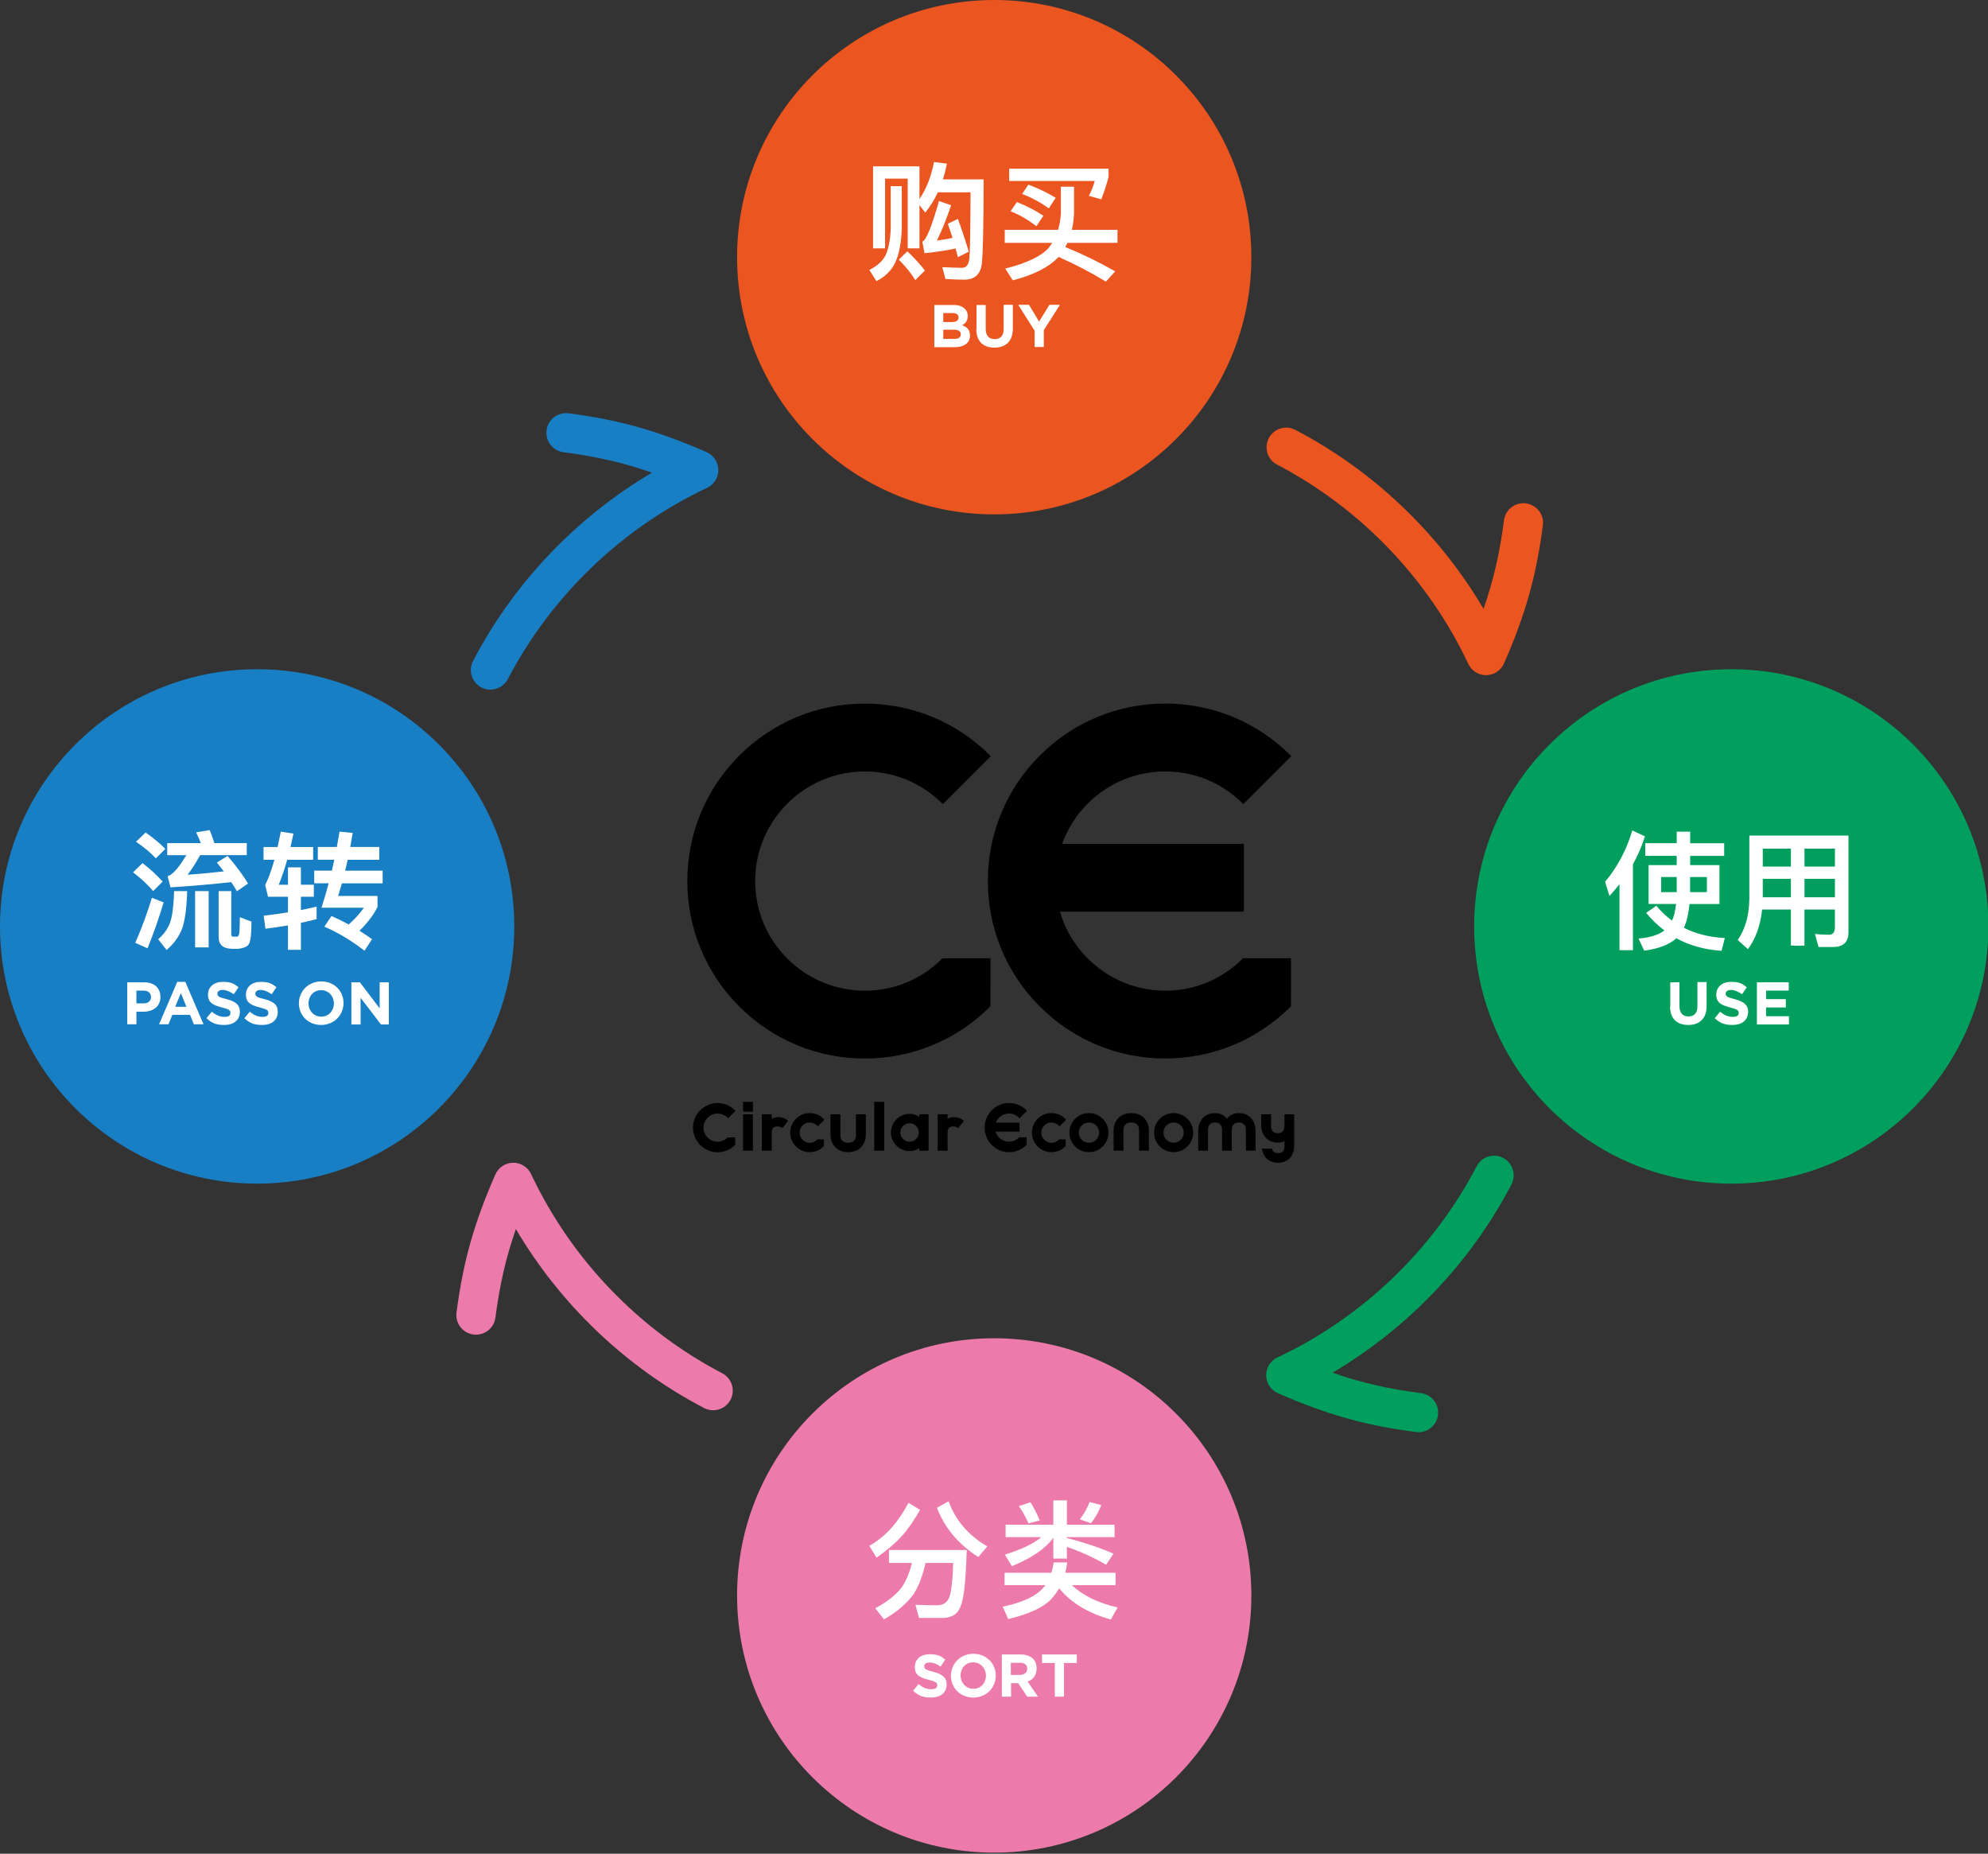 <?xml version="1.0" encoding="UTF-8"?>
<svg id="_レイヤー_1" data-name="レイヤー_1" xmlns="http://www.w3.org/2000/svg" width="886" height="826" viewBox="0 0 886 826">
  <rect x="0" y="0" width="886" height="826" fill="#333333" stroke="none"/>
  <circle cx="443.1" cy="114.6" r="114.6" fill="#ea5520"/>
  <g>
    <path d="M401.89,82.96v18.7c-.17,6.38-1.14,11.52-2.91,15.33-1.71,3.59-4.5,6.33-8.38,8.27l-3.14-4.96c3.65-1.88,6.16-4.22,7.41-6.95,1.25-3.02,1.94-6.9,2.11-11.69v-18.7h4.9ZM409.81,88.66c3.08-4.62,5.24-10.09,6.44-16.48l5.76.74c-.46,2.45-1.08,4.79-1.77,7.01h18.13c0,20.29-.29,32.84-.8,37.62-.57,4.67-3.19,7.07-7.87,7.07-1.6,0-4.33-.11-8.32-.29l-1.43-5.3c3.42.17,6.38.29,8.89.29,1.82,0,2.85-1.42,3.19-4.16.29-2.79.46-12.6.51-29.47h-14.54c-1.6,3.36-3.48,6.38-5.64,9.06l-2.57-3.36v19.27h-5.24v-31.07h-10.09v31.07h-5.36v-36.54h20.69v14.54ZM412.21,120.53l-4.28,4.28c-1.71-2.85-4.16-5.87-7.35-9.12l3.82-3.71c3.08,2.91,5.64,5.76,7.81,8.55ZM431.76,112.15l-4.85,2.45c-.34-1.37-.68-2.62-1.03-3.88-4.22.91-8.84,1.6-13.85,2.11l-.97-5.19c1.71-.57,4.16-6.56,7.41-18.07l5.42,1.88c-2.05,6.1-4.16,11.34-6.33,15.73,2.39-.28,4.67-.68,6.96-1.2-.68-2.22-1.43-4.33-2.11-6.27l4.5-2.17c1.65,4.45,3.25,9.29,4.85,14.59Z" fill="#fff"/>
    <path d="M478.67,83.19v12.03c-.11,2.57-.46,4.96-.97,7.18h20.35v5.81h-22.29c-.34.63-.63,1.25-.97,1.88,8.09,3.31,15.51,6.95,22.23,10.83l-4.16,4.56c-6.84-4.16-13.85-7.81-21.09-11l-.11.11c-4.16,4.45-10.95,7.92-20.29,10.32l-3.36-5.24c9.52-2.39,15.96-5.47,19.27-9.12.57-.74,1.14-1.54,1.65-2.34h-21.15v-5.81h23.77c.68-2.22,1.08-4.62,1.25-7.18v-12.03h5.87ZM494.06,75.15v3.71c-.85,3.31-1.94,6.67-3.25,9.98l-5.53-1.6c1.03-1.94,1.94-4.16,2.62-6.61h-38.14v-5.47h44.29ZM464.99,96.13l-3.08,4.67c-3.71-2.85-7.52-5.07-11.52-6.67l2.79-4.1c4.33,1.71,8.27,3.71,11.8,6.1ZM470.52,88.15l-3.08,4.67c-3.88-2.74-7.81-4.85-11.91-6.38l2.79-4.16c4.45,1.65,8.49,3.59,12.2,5.87Z" fill="#fff"/>
  </g>
  <g>
    <path d="M416.4,135.9h8.7c2.1,0,3.8.6,4.9,1.7.9.9,1.3,1.9,1.3,3.2h0c0,2.2-1.1,3.4-2.5,4.1,2.2.8,3.5,2.1,3.5,4.6h0c0,3.5-2.8,5.2-7,5.2h-8.9v-18.8h0ZM427.2,141.4c0-1.2-1-1.9-2.7-1.9h-4.1v4h3.8c1.8,0,3-.6,3-2h0v-.1ZM425.2,146.9h-4.8v4.1h4.9c1.8,0,2.9-.6,2.9-2h0c0-1.3-.9-2.1-3.1-2.1h.1Z" fill="#fff"/>
    <path d="M435.2,146.6v-10.7h4.1v10.6c0,3.1,1.5,4.6,4,4.6s4-1.5,4-4.5v-10.8h4.1v10.6c0,5.7-3.2,8.5-8.2,8.5s-8.1-2.8-8.1-8.3h.1Z" fill="#fff"/>
    <path d="M461,147.2l-7.2-11.4h4.8l4.5,7.5,4.6-7.5h4.7l-7.2,11.3v7.5h-4.1v-7.4h-.1Z" fill="#fff"/>
  </g>
  <circle cx="443.1" cy="710.9" r="114.6" fill="#ec7aab"/>
  <g>
    <path d="M410.04,672.76c-2.62,4.67-5.3,8.55-7.98,11.52-2.62,2.96-6.38,6.21-11.4,9.81l-3.25-5.3c3.53-1.94,6.96-4.67,10.15-8.27,2.57-2.96,5.02-6.56,7.35-10.89l5.13,3.14ZM396.19,696.42v-5.76h34.66c-.23,7.41-.57,13.34-1.14,17.9s-1.48,7.7-2.85,9.52c-1.31,1.71-3.42,2.68-6.33,2.85h-10.95l-1.6-5.87c3.36.11,6.56.23,9.52.23,2.79,0,4.62-1.2,5.53-3.48.91-2.39,1.54-7.52,1.77-15.39h-12.31c-1.31,5.81-3.08,10.43-5.36,13.91-2.96,4.16-7.35,7.92-13.17,11.23l-3.88-4.96c5.13-2.74,9.01-5.76,11.63-9.06,2-2.85,3.59-6.56,4.73-11.12h-10.26ZM440.03,689.06l-4.05,4.73c-8.78-5.64-14.94-12.94-18.41-21.95l5.19-2.91c3.08,8.49,8.84,15.22,17.27,20.12Z" fill="#fff"/>
    <path d="M468.35,712.72c-3.65,3.65-9.98,6.56-19.04,8.72l-2.39-5.53c7.64-1.65,13.11-3.93,16.53-6.9.91-.85,1.77-1.77,2.45-2.68h-18.19v-5.53h20.86c.46-1.48.8-3.02,1.03-4.62h6.04c-.23,1.6-.51,3.14-.85,4.62h22.4v5.53h-19.5c5.02,4.67,11.86,7.98,20.41,9.92l-3.02,5.36c-10.03-2.74-17.73-7.41-23.03-13.91-1.08,1.88-2.34,3.53-3.71,5.02ZM475.48,694.48h-6.04v-9.29c-3.48,4.85-9.63,9.06-18.47,12.66l-3.14-5.13c7.58-2.39,13-4.96,16.25-7.81h-15.9v-5.53h21.26v-10.83h6.04v10.83h21.26v5.53h-21.26v.4c7.52,1.94,14.48,4.22,20.75,6.96l-3.25,4.96c-5.7-3.31-11.57-5.93-17.5-7.98v5.24ZM463.39,677.49l-5.02,1.31c-1.14-2.68-2.57-5.24-4.28-7.7l5.13-1.71c1.54,2.34,2.91,5.02,4.16,8.09ZM490.81,670.65c-1.2,3.08-2.74,5.76-4.62,8.1l-4.96-1.77c1.71-2.05,3.14-4.62,4.39-7.7l5.19,1.37Z" fill="#fff"/>
  </g>
  <circle cx="771.6" cy="412.8" r="114.6" fill="#009f5d"/>
  <circle cx="114.6" cy="412.8" r="114.6" fill="#187fc4"/>
  <g>
    <path d="M72.48,392.84l-4.22,4.22c-2.11-2.57-5.07-5.36-8.95-8.38l4.22-4.1c3.54,2.74,6.56,5.53,8.95,8.27ZM72.93,402.08c-2.17,7.24-4.56,14.08-7.18,20.47l-5.47-2.45c2.85-6.5,5.36-13.23,7.41-20.07l5.24,2.05ZM73.68,378.25l-4.22,4.22c-2.05-2.28-5.02-4.79-8.84-7.41l4.28-4.1c3.42,2.39,6.38,4.85,8.78,7.3ZM83.42,397.06c-.23,7.52-.97,13.05-2.22,16.59-1.37,3.65-3.71,6.9-6.96,9.63l-3.76-4.79c2.51-2.11,4.33-4.62,5.36-7.52.97-2.74,1.54-7.41,1.77-13.91h5.81ZM74.7,390.39c.51-.17.91-.34,1.2-.51,1.88-1.14,4.28-4.1,7.18-8.84h-8.55v-5.36h14.99c-.68-1.71-1.37-3.31-2.11-4.79l6.04-1.03c.68,1.71,1.43,3.65,2.11,5.81h14.42v5.36h-20.75c-2.11,3.76-3.99,6.67-5.64,8.72,5.36-.34,10.77-.85,16.13-1.48-1.03-1.37-2.05-2.68-3.08-3.93l4.79-2.96c3.99,4.67,7.01,8.78,9.12,12.31l-4.96,3.42c-.8-1.31-1.6-2.68-2.51-4.05-8.32.91-17.39,1.71-27.08,2.34l-1.31-5.02ZM93,397.06v25.08h-6.04v-25.08h6.04ZM103.6,422.77c-4.1,0-6.16-1.77-6.16-5.24v-20.47h5.64v19.27c0,.57.23.91.68,1.03h1.88c.68-.11,1.03-.91,1.08-2.39.11-1.54.17-3.65.17-6.27l5.19,1.94c0,5.53-.4,8.89-1.2,10.09-.74,1.14-2.39,1.82-4.96,2.05h-2.34Z" fill="#fff"/>
    <path d="M134.1,386.46v7.75h5.76v5.36h-5.76v5.93c2.45-.46,4.79-.97,7.01-1.54v5.59c-2.28.57-4.62,1.14-7.01,1.65v12.03h-5.76v-10.89c-3.19.57-6.56,1.03-10.03,1.48l-.8-5.81c3.82-.46,7.41-.91,10.83-1.48v-6.96h-8.89l-1.25-5.24c1.48-2.96,2.85-6.73,4.1-11.23h-4.85v-5.7h6.27c.46-2.17.97-4.45,1.43-6.84l5.64.86c-.46,2.05-.86,4.05-1.31,5.99h10.09v5.7h-11.57c-1.2,4.16-2.45,7.87-3.76,11.12h4.1v-7.75h5.76ZM150.12,377.4l1.2-6.84,5.87.57c-.4,2.17-.74,4.22-1.08,6.27h12.94v5.7h-14.08c-.4,1.71-.8,3.31-1.14,4.85h16.7v5.64h-18.13c-.57,2-1.14,3.88-1.71,5.64h17.56v4.9c-1.71,3.48-4.39,7.01-8.04,10.6,1.94,1.2,3.82,2.45,5.59,3.76l-3.36,5.13c-5.81-4.5-11.74-8.09-17.9-10.72l3.19-4.73c2.62,1.14,5.19,2.39,7.7,3.76,2.79-2.51,5.02-4.96,6.73-7.47h-18.87c1.14-3.48,2.17-7.13,3.19-10.89h-6.44v-5.64h7.87c.34-1.6.74-3.25,1.08-4.85h-7.35v-5.7h8.49Z" fill="#fff"/>
  </g>
  <g>
    <path d="M56.6,437.7h7.7c4.5,0,7.2,2.6,7.2,6.5h0c0,4.4-3.4,6.6-7.6,6.6h-3.1v5.6h-4.1v-18.8h0l-.1.1ZM64,447.1c2.1,0,3.3-1.2,3.3-2.8h0c0-1.9-1.3-2.9-3.3-2.9h-3.2v5.7h3.3-.1Z" fill="#fff"/>
    <path d="M78.8,437.5h3.8l8.1,18.9h-4.3l-1.7-4.2h-7.9l-1.7,4.2h-4.2l8.1-18.9h-.2ZM83.1,448.6l-2.5-6.1-2.5,6.1h5Z" fill="#fff"/>
    <path d="M92,453.7l2.4-2.9c1.7,1.4,3.5,2.3,5.6,2.3s2.7-.7,2.7-1.8h0c0-1.1-.6-1.6-3.8-2.4-3.8-1-6.2-2-6.2-5.7h0c0-3.5,2.7-5.7,6.6-5.7s5.1.9,7,2.4l-2.1,3.1c-1.7-1.1-3.3-1.9-4.9-1.9s-2.4.7-2.4,1.6h0c0,1.3.8,1.7,4.1,2.5,3.8,1,5.9,2.4,5.9,5.6h0c0,3.8-2.8,5.9-6.9,5.9s-5.7-1-8-3h0Z" fill="#fff"/>
    <path d="M108.9,453.7l2.4-2.9c1.7,1.4,3.5,2.3,5.6,2.3s2.7-.7,2.7-1.8h0c0-1.1-.6-1.6-3.8-2.4-3.8-1-6.2-2-6.2-5.7h0c0-3.5,2.7-5.7,6.6-5.7s5.1.9,7,2.4l-2.1,3.1c-1.7-1.1-3.3-1.9-4.9-1.9s-2.4.7-2.4,1.6h0c0,1.3.8,1.7,4.1,2.5,3.8,1,5.9,2.4,5.9,5.6h0c0,3.8-2.8,5.9-6.9,5.9s-5.7-1-8-3h0Z" fill="#fff"/>
    <path d="M133.2,447.1h0c0-5.4,4.2-9.8,10-9.8s9.9,4.3,9.9,9.6h0c0,5.4-4.2,9.8-10,9.8s-9.9-4.3-9.9-9.7h0v.1ZM148.8,447.1h0c0-3.3-2.4-5.9-5.7-5.9s-5.6,2.6-5.6,5.9h0c0,3.3,2.4,5.9,5.7,5.9s5.6-2.6,5.6-5.9h0Z" fill="#fff"/>
    <path d="M156.6,437.7h3.8l8.8,11.6v-11.6h4.1v18.8h-3.5l-9.1-11.9v11.9h-4.1v-18.8h0Z" fill="#fff"/>
  </g>
  <g>
    <path d="M744.4,448.4v-10.7h4.1v10.6c0,3.1,1.5,4.6,4,4.6s4-1.5,4-4.5v-10.8h4.1v10.6c0,5.7-3.2,8.5-8.2,8.5s-8.1-2.8-8.1-8.3h.1Z" fill="#fff"/>
    <path d="M764.2,453.7l2.4-2.9c1.7,1.4,3.5,2.3,5.6,2.3s2.7-.7,2.7-1.8h0c0-1.1-.6-1.6-3.8-2.4-3.8-1-6.2-2-6.2-5.7h0c0-3.5,2.7-5.7,6.6-5.7s5.1.9,7,2.4l-2.1,3.1c-1.7-1.1-3.3-1.9-4.9-1.9s-2.4.7-2.4,1.6h0c0,1.3.8,1.7,4,2.5,3.8,1,6,2.4,6,5.6h0c0,3.8-2.8,5.9-6.9,5.9s-5.7-1-8-3h0Z" fill="#fff"/>
    <path d="M783,437.7h14.2v3.7h-10.1v3.8h8.8v3.7h-8.8v3.9h10.2v3.7h-14.3v-18.8h0Z" fill="#fff"/>
  </g>
  <g>
    <path d="M407,753.3l2.4-2.9c1.7,1.4,3.5,2.3,5.6,2.3s2.7-.7,2.7-1.8h0c0-1.1-.6-1.6-3.8-2.4-3.8-1-6.2-2-6.2-5.7h0c0-3.5,2.7-5.7,6.6-5.7s5.1.9,7,2.4l-2.1,3.1c-1.7-1.2-3.3-1.8-4.9-1.8s-2.4.7-2.4,1.6h0c0,1.3.8,1.7,4,2.5,3.8,1,6,2.4,6,5.6h0c0,3.8-2.8,5.9-6.9,5.9s-5.7-1-8-3h0v-.1Z" fill="#fff"/>
    <path d="M423.8,746.7h0c0-5.4,4.2-9.8,10-9.8s10,4.3,10,9.7h0c0,5.4-4.2,9.8-10,9.8s-10-4.3-10-9.7h0ZM439.4,746.7h0c0-3.3-2.4-6-5.7-6s-5.6,2.6-5.6,5.8h0c0,3.3,2.4,6,5.7,6s5.6-2.6,5.6-5.8h0Z" fill="#fff"/>
    <path d="M446.3,737.2h8.6c2.4,0,4.2.7,5.5,1.9,1,1,1.6,2.5,1.6,4.3h0c0,3.1-1.6,5-4,5.9l4.6,6.7h-4.8l-4-6h-3.2v6h-4.1v-18.8h-.2ZM454.6,746.3c2,0,3.2-1.1,3.2-2.7h0c0-1.8-1.2-2.7-3.2-2.7h-4.1v5.4h4.2-.1Z" fill="#fff"/>
    <path d="M470.1,741h-5.7v-3.8h15.5v3.8h-5.7v15h-4.1v-15h0Z" fill="#fff"/>
  </g>
  <g>
    <path d="M717.28,399.23l-1.94-6.33c5.47-6.5,9.52-14.08,12.14-22.86l5.64,2.62c-1.37,4.33-3.14,8.44-5.36,12.43v38.31h-5.99v-29.42c-1.43,1.82-2.91,3.53-4.5,5.25ZM747.27,375.74v-5.19h5.99v5.19h15.16v5.64h-15.16v4.1h13.05v17.33h-13.34c-.46,4.45-1.25,7.98-2.51,10.6,5.3,2.68,11.4,4.22,18.24,4.56l-1.43,5.7c-7.64-.51-14.37-2.39-20.18-5.59-3.14,2.85-7.92,4.67-14.31,5.53l-2.56-5.42c5.07-.4,8.95-1.6,11.57-3.59-3.02-2.28-5.76-4.9-8.15-7.87l4.56-3.14c2.11,2.57,4.45,4.79,7.01,6.61.85-1.94,1.43-4.45,1.77-7.41h-12.26v-17.33h12.54v-4.1h-14.02v-5.64h14.02ZM747.27,390.79h-6.95v6.73h6.95v-6.73ZM760.72,390.79h-7.47v6.73h7.47v-6.73Z" fill="#fff"/>
    <path d="M779.01,422.94l-4.56-4.1c3.36-4.79,5.07-10.89,5.19-18.3v-28.22h44.18v43.04c0,4.39-2.28,6.61-6.78,6.61h-6.56l-1.6-5.81c2.28.23,4.33.34,6.27.34,1.71,0,2.62-1.14,2.62-3.31v-7.92h-13.57v16.08h-6.04v-16.08h-12.83c-.74,7.07-2.85,13-6.33,17.67ZM785.62,378.14v7.98h12.54v-7.98h-12.54ZM785.62,399.8h12.54v-8.21h-12.54v8.21ZM817.78,378.14h-13.57v7.98h13.57v-7.98ZM817.78,391.59h-13.57v8.21h13.57v-8.21Z" fill="#fff"/>
  </g>
  <g>
    <g>
      <g>
        <path d="M419.93,427.12c-9.22,9.22-21.49,14.31-34.54,14.31-26.93,0-48.84-21.91-48.84-48.84s21.91-48.84,48.84-48.84c13.05,0,25.31,5.08,34.54,14.3l.26.26,21.38-21.38-.26-.26c-14.93-14.93-34.79-23.16-55.91-23.16s-40.98,8.22-55.91,23.16c-14.93,14.93-23.16,34.79-23.16,55.91s8.22,40.98,23.16,55.91c14.93,14.93,34.79,23.16,55.91,23.16s40.98-8.22,55.91-23.16l.11-.11.02-21.4-21.4.02-.11.11h0Z"/>
        <path d="M553.86,427.12c-9.22,9.22-21.49,14.31-34.54,14.31-21.67,0-40.89-14.45-46.91-35.21h81.94v-30.23h-80.98c6.97-19.31,25.37-32.25,45.95-32.25,13.05,0,25.31,5.08,34.54,14.3l.26.26,21.38-21.38-.26-.26c-14.93-14.93-34.79-23.16-55.91-23.16s-40.98,8.22-55.91,23.16c-14.93,14.93-23.16,34.79-23.16,55.91s8.22,40.98,23.16,55.91c14.93,14.93,34.79,23.16,55.91,23.16s40.98-8.22,55.91-23.16l.11-.11.02-21.4-21.4.02-.11.11v.02Z"/>
      </g>
      <g>
        <path d="M319.81,496.19c1.67,0,3.25.65,4.43,1.84l.26.26,3.32-3.32-.26-.26c-2.07-2.07-4.82-3.21-7.75-3.21-6.04,0-10.96,4.92-10.96,10.96s4.92,10.96,10.96,10.96c2.93,0,5.68-1.14,7.75-3.21l.11-.11v-3.32h-3.32l-.11.11c-1.18,1.18-2.76,1.84-4.43,1.84-3.46,0-6.27-2.81-6.27-6.27s2.81-6.27,6.27-6.27Z"/>
        <path d="M409.69,497.64c-1.18-.84-2.7-1.32-4.32-1.32-4.57,0-8.29,3.72-8.29,8.29s3.72,8.29,8.29,8.29c1.62,0,3.14-.47,4.32-1.32v1.14h4.15v-16.23h-4.15v1.14h0ZM405.37,508.73c-2.27,0-4.12-1.85-4.12-4.12s1.85-4.12,4.12-4.12,4.12,1.85,4.12,4.12-1.85,4.12-4.12,4.12Z"/>
        <rect x="389.63" y="490.94" width="4.47" height="21.78"/>
        <rect x="331.16" y="496.51" width="4.4" height="16.21"/>
        <rect x="331.16" y="490.94" width="4.4" height="4.4"/>
        <path d="M360.88,500.14c1.21,0,2.35.47,3.2,1.33l.4.4,2.96-2.96-.4-.4c-1.65-1.65-3.83-2.55-6.16-2.55-4.8,0-8.71,3.91-8.71,8.71s3.91,8.71,8.71,8.71c2.33,0,4.52-.91,6.16-2.55l.17-.17v-2.96h-2.96l-.17.17c-.86.86-1.99,1.33-3.2,1.33-2.5,0-4.53-2.03-4.53-4.53s2.03-4.53,4.53-4.53Z"/>
        <path d="M346.33,497.79c-.96.09-1.73.33-2.39.76v-2.04h-4.4v16.21h4.4v-8.2c0-2.33,1.71-2.59,2.44-2.59.44,0,.82.03,1.27.18.17.06.26.1.35.15s.18.11.36.22l.34.23,2.5-3.29-.31-.27c-1.08-.93-3.03-1.52-4.55-1.38v.02Z"/>
        <path d="M424.7,497.78h0c-.96.09-1.73.33-2.39.76v-2.04h-4.4v16.22h4.4v-8.2c0-2.34,1.7-2.59,2.44-2.59.44,0,.82.03,1.27.18.17.06.25.1.34.15s.18.11.36.23l.34.23,2.5-3.29-.31-.27c-1.08-.93-3.04-1.52-4.55-1.38h0Z"/>
        <path d="M381.48,505.72c0,2.87-1.89,3.47-3.47,3.47s-3.47-.6-3.47-3.47v-9.21h-4.4v9c0,4.71,3.16,7.87,7.87,7.87s7.87-3.16,7.87-7.87v-9h-4.4v9.21Z"/>
        <path d="M449.69,496.17c1.67,0,3.25.65,4.43,1.84l.26.26,3.32-3.32-.26-.26c-2.07-2.07-4.82-3.21-7.75-3.21-5.99,0-10.86,4.92-10.86,10.96s4.87,10.96,10.86,10.96c2.93,0,5.68-1.14,7.75-3.21l.11-.11v-3.32h-3.32l-.11.11c-1.18,1.18-2.76,1.84-4.43,1.84-2.76,0-5.21-1.83-6-4.46h10.69v-4.01h-10.55c.92-2.44,3.25-4.06,5.86-4.06h0Z"/>
        <path d="M485.31,495.96c-4.8,0-8.71,3.91-8.71,8.71s3.91,8.71,8.71,8.71,8.71-3.91,8.71-8.71-3.91-8.71-8.71-8.71h0ZM489.84,504.67c0,2.5-2.03,4.53-4.53,4.53s-4.53-2.03-4.53-4.53,2.03-4.53,4.53-4.53,4.53,2.03,4.53,4.53Z"/>
        <path d="M523.04,495.96c-4.8,0-8.71,3.91-8.71,8.71s3.91,8.71,8.71,8.71,8.71-3.91,8.71-8.71-3.91-8.71-8.71-8.71h0ZM527.57,504.67c0,2.5-2.03,4.53-4.53,4.53s-4.53-2.03-4.53-4.53,2.03-4.53,4.53-4.53,4.53,2.03,4.53,4.53Z"/>
        <path d="M468.6,500.14c1.21,0,2.35.47,3.2,1.33l.4.4,2.96-2.96-.4-.4c-1.65-1.65-3.83-2.55-6.16-2.55-4.8,0-8.71,3.91-8.71,8.71s3.91,8.71,8.71,8.71c2.33,0,4.52-.91,6.16-2.55l.17-.17v-2.96h-2.96l-.17.17c-.86.86-1.99,1.33-3.2,1.33-2.5,0-4.53-2.03-4.53-4.53s2.03-4.53,4.53-4.53Z"/>
        <path d="M552.1,495.97c-2.26,0-4.09.93-5.3,2.55-1.21-1.62-3.04-2.55-5.3-2.55-4.46,0-7.46,3.2-7.46,7.95v8.79h4.33v-9.16c0-2.8,1.71-3.39,3.14-3.39s3.14.59,3.14,3.39v9.16h4.33v-9.16c0-2.8,1.71-3.39,3.14-3.39s3.14.59,3.14,3.39v9.16h4.33v-8.79c0-4.76-3-7.95-7.46-7.95h-.03Z"/>
        <path d="M504.17,495.97c-4.71,0-7.87,3.16-7.87,7.87v8.87h4.4v-9.09c0-2.87,1.89-3.47,3.47-3.47s3.47.6,3.47,3.47v9.09h4.4v-8.87c0-4.71-3.16-7.87-7.87-7.87h0Z"/>
        <path d="M576.35,496.52h-3.9v5.19c0,2.17-.98,3.23-2.98,3.23s-2.98-1.06-2.98-3.23v-5.2h-4.42v4.72c0,4.72,2.98,7.89,7.41,7.89,1.04,0,1.92-.2,2.62-.59.07-.04.21-.14.37-.27v2.54c0,2.03-.94,3.02-2.88,3.02-1.38,0-2.25-.55-2.65-1.7l-.1-.29h-4.45l.11.52c.75,3.61,3.4,5.77,7.09,5.77,4.3,0,7.2-3.04,7.2-7.57v-14.03h-.44Z"/>
      </g>
    </g>
    <path d="M317.85,628.39c-1.36,0-2.74-.32-4.04-.99-34.77-18.14-64.02-46.06-83.9-79.75-4.48,12.82-7.23,24.94-9.11,39.44-.62,4.79-5.02,8.16-9.79,7.55-4.79-.62-8.17-5-7.55-9.79,2.92-22.56,7.78-39.82,17.31-61.53,1.38-3.14,4.46-5.18,7.89-5.23,3.34-.05,6.57,1.92,8.02,5.02,17.82,37.89,48.08,69.42,85.2,88.79,4.28,2.23,5.94,7.51,3.71,11.79-1.56,2.99-4.61,4.7-7.76,4.7h.02Z" fill="#ec7aab"/>
    <path d="M218.58,307.3c-1.36,0-2.74-.32-4.04-.99-4.28-2.23-5.94-7.52-3.71-11.8,18.14-34.77,46.06-64.02,79.75-83.9-12.82-4.48-24.94-7.23-39.44-9.11-4.79-.62-8.17-5-7.55-9.79s5.02-8.16,9.79-7.55c22.56,2.92,39.82,7.78,61.53,17.31,3.14,1.38,5.18,4.46,5.23,7.89.04,3.43-1.92,6.57-5.02,8.02-37.89,17.82-69.42,48.08-88.79,85.2-1.56,2.99-4.61,4.7-7.76,4.7v.02Z" fill="#187fc4"/>
    <path d="M662.29,300.85c-3.39,0-6.47-1.95-7.91-5.02-17.82-37.89-48.08-69.42-85.2-88.79-4.28-2.23-5.94-7.52-3.71-11.8,2.24-4.28,7.51-5.94,11.8-3.71,34.77,18.14,64.02,46.06,83.9,79.75,4.48-12.82,7.23-24.94,9.11-39.44.62-4.79,5.02-8.17,9.79-7.55,4.79.62,8.17,5,7.55,9.79-2.92,22.57-7.78,39.82-17.32,61.53-1.38,3.14-4.46,5.18-7.89,5.23h-.12Z" fill="#ea5520"/>
    <path d="M632.2,638.15c-.38,0-.75-.02-1.13-.07-22.57-2.92-39.82-7.78-61.53-17.31-3.14-1.38-5.18-4.46-5.23-7.89-.04-3.43,1.92-6.57,5.02-8.02,37.89-17.82,69.42-48.08,88.79-85.2,2.23-4.28,7.51-5.94,11.79-3.71,4.28,2.23,5.94,7.52,3.71,11.8-18.14,34.77-46.06,64.02-79.75,83.9,12.81,4.48,24.94,7.23,39.44,9.11,4.79.62,8.17,5,7.55,9.79-.57,4.41-4.33,7.62-8.66,7.62v-.02Z" fill="#009f5d"/>
  </g>
</svg>